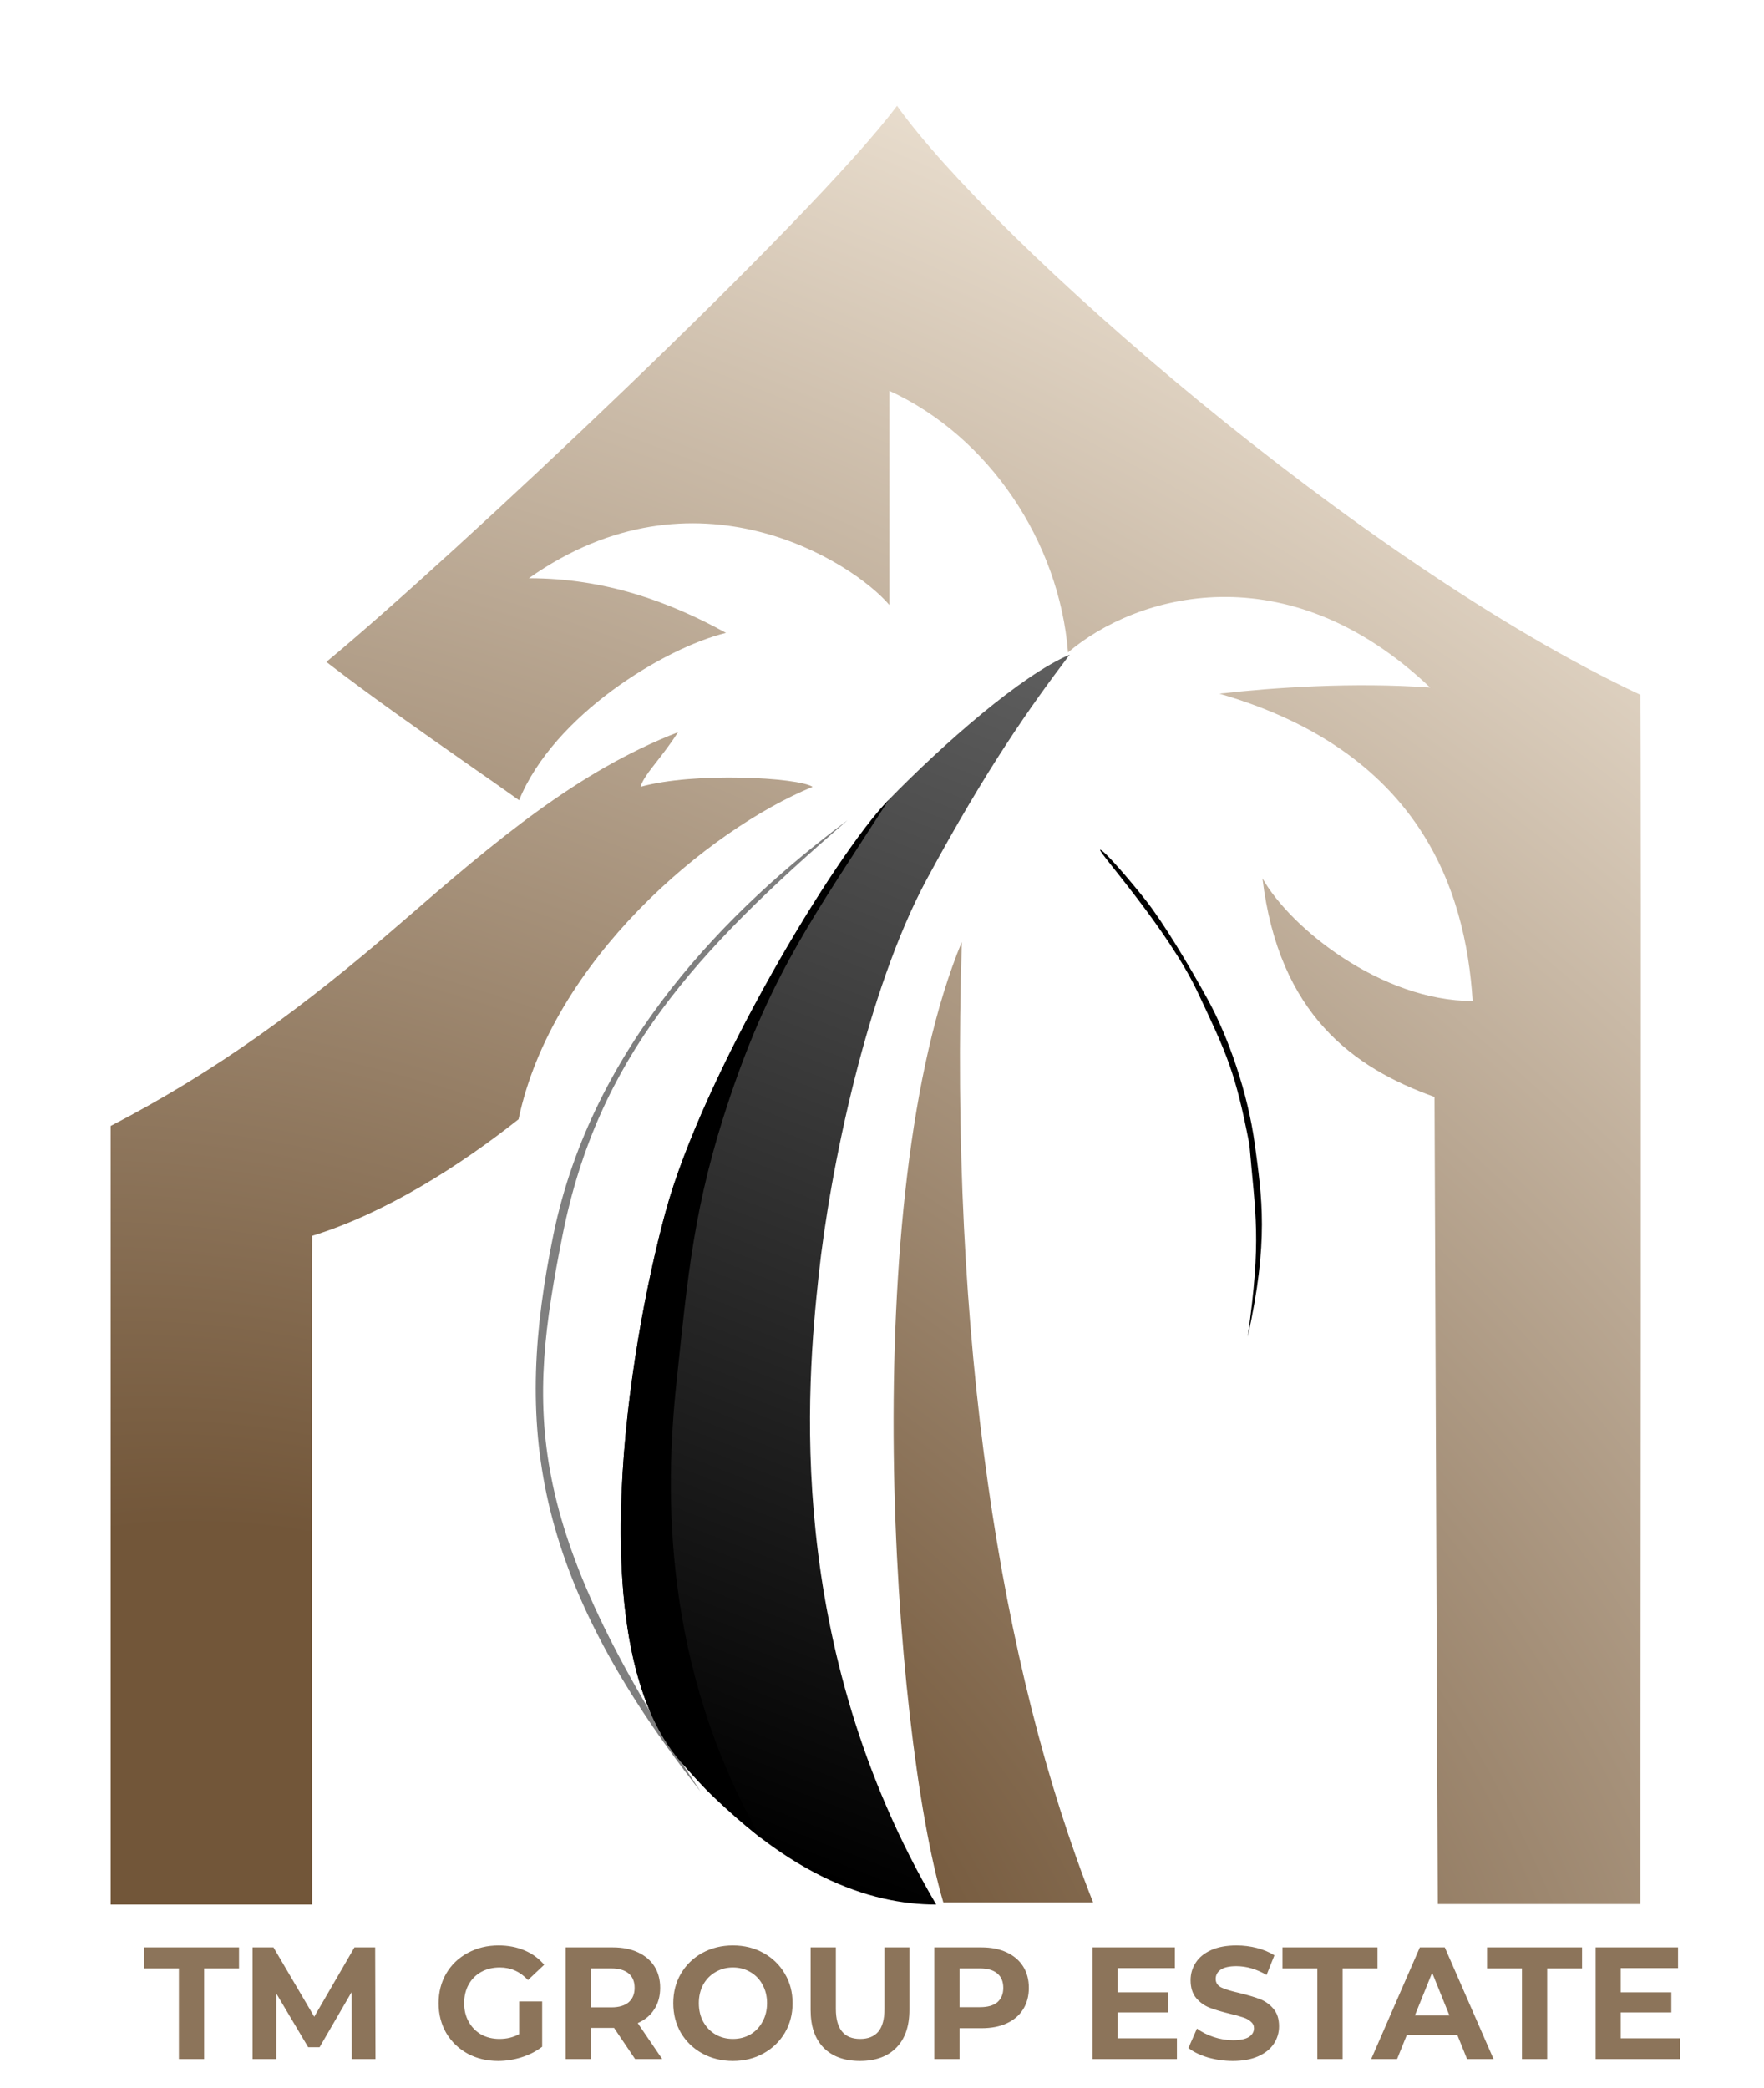 <svg width="49" height="58" viewBox="0 0 49 58" fill="none" xmlns="http://www.w3.org/2000/svg">
<g filter="url(#filter0_d_1248_2740)">
<path d="M25.887 1C23.573 4.114 13.347 13.719 10.034 16.446C11.269 17.4 12.667 18.378 13.945 19.273H13.945C14.451 19.626 14.939 19.967 15.389 20.288C16.357 17.918 19.428 16.059 21.137 15.64C19.564 14.773 17.779 14.122 15.661 14.122C20.29 10.853 24.662 13.673 25.676 14.866V8.917C28.444 10.187 30.395 13.115 30.637 16.183C32.528 14.571 36.704 13.363 40.697 17.159C38.564 17.004 36.34 17.159 34.843 17.329C40.41 18.94 41.681 22.767 41.877 25.865C39.351 25.865 36.825 23.851 36.038 22.457C36.492 26.237 38.564 27.725 40.818 28.53C40.818 29.212 40.909 50.948 40.909 50.948H46.536C46.536 50.948 46.567 18.847 46.536 17.36C38.73 13.704 28.519 4.703 25.887 1Z" fill="url(#paint0_radial_1248_2740)"/>
<path d="M12.106 23.697C9.413 26.036 6.948 27.833 4.043 29.336V50.963H9.64C9.64 50.963 9.625 32.806 9.64 32.388C11.698 31.753 13.77 30.42 15.374 29.15C16.296 24.75 20.638 21.109 23.543 19.916C23.134 19.653 20.245 19.498 18.762 19.916C18.822 19.715 18.983 19.509 19.204 19.226C19.375 19.007 19.582 18.742 19.806 18.398C17.023 19.483 14.799 21.357 12.106 23.697Z" fill="url(#paint1_radial_1248_2740)"/>
<path d="M27.173 50.901C25.751 46.083 24.753 31.303 27.687 24.223C27.339 35.269 28.746 44.348 31.333 50.901H27.173Z" fill="url(#paint2_radial_1248_2740)"/>
<path d="M34.237 25.618C33.421 23.882 31.454 21.698 31.53 21.667C31.605 21.636 32.356 22.504 32.816 23.092C33.275 23.681 33.965 24.812 34.525 25.834C35.085 26.857 35.629 28.391 35.826 29.847C36.023 31.303 36.219 32.527 35.629 35.192C36.016 32.45 35.841 31.815 35.675 29.847C35.281 27.817 35.054 27.353 34.237 25.618Z" fill="black"/>
<path d="M23.709 33.503C23.391 36.478 22.726 43.728 26.976 50.963C25.161 50.963 22.68 50.189 19.882 46.997C17.083 43.806 18.429 35.502 19.458 31.722C20.487 27.941 24.148 21.822 25.66 20.273C27.173 18.723 29.336 16.818 30.683 16.245C29.593 17.685 28.383 19.39 26.719 22.473C25.055 25.556 24.026 30.529 23.709 33.503Z" fill="url(#paint3_linear_1248_2740)"/>
<path d="M19.761 36.462C19.443 39.437 19.352 44.286 22.105 49.12C20.804 48.02 20.656 47.88 19.882 46.997C17.083 43.806 18.429 35.502 19.458 31.722C20.487 27.941 24.148 21.822 25.66 20.273C23.588 23.495 22.417 25.065 21.243 28.546C20.239 31.521 20.078 33.488 19.761 36.462Z" fill="black"/>
<path d="M16.342 32.357C17.427 27.074 21.243 23.278 24.511 20.846C20.275 24.502 17.579 27.446 16.599 32.357C15.619 37.268 15.48 40.366 20.426 47.818C15.707 41.807 15.257 37.64 16.342 32.357Z" fill="black" fill-opacity="0.5"/>
</g>
<path d="M4.969 54.675H4V54.09H6.639V54.675H5.67V57.191H4.969V54.675ZM9.772 57.191L9.768 55.33L8.877 56.864H8.561L7.674 55.37V57.191H7.016V54.09H7.596L8.729 56.017L9.846 54.09H10.421L10.43 57.191H9.772ZM14.42 55.592H15.06V56.85C14.896 56.977 14.705 57.075 14.489 57.143C14.273 57.211 14.055 57.245 13.836 57.245C13.521 57.245 13.239 57.176 12.988 57.041C12.737 56.902 12.539 56.711 12.395 56.469C12.254 56.224 12.183 55.947 12.183 55.641C12.183 55.333 12.254 55.059 12.395 54.816C12.539 54.571 12.738 54.381 12.992 54.245C13.246 54.106 13.531 54.036 13.848 54.036C14.114 54.036 14.355 54.082 14.571 54.174C14.787 54.265 14.969 54.398 15.116 54.573L14.666 54.998C14.45 54.764 14.189 54.648 13.883 54.648C13.69 54.648 13.518 54.689 13.368 54.772C13.218 54.855 13.101 54.971 13.018 55.122C12.934 55.273 12.893 55.446 12.893 55.641C12.893 55.833 12.934 56.004 13.018 56.154C13.101 56.305 13.217 56.423 13.364 56.509C13.514 56.592 13.684 56.633 13.874 56.633C14.076 56.633 14.258 56.589 14.42 56.5V55.592H14.42ZM17.641 57.191L17.057 56.327H17.023H16.413V57.191H15.712V54.09H17.023C17.291 54.09 17.523 54.136 17.719 54.227C17.918 54.319 18.071 54.449 18.178 54.617C18.285 54.785 18.338 54.985 18.338 55.215C18.338 55.446 18.283 55.645 18.173 55.813C18.067 55.979 17.914 56.106 17.715 56.194L18.394 57.191H17.641ZM17.628 55.215C17.628 55.041 17.573 54.908 17.464 54.816C17.354 54.722 17.194 54.675 16.983 54.675H16.412V55.756H16.983C17.194 55.756 17.354 55.708 17.464 55.614C17.573 55.519 17.628 55.386 17.628 55.215ZM20.359 57.245C20.045 57.245 19.761 57.175 19.507 57.036C19.256 56.897 19.059 56.707 18.914 56.465C18.773 56.22 18.702 55.945 18.702 55.641C18.702 55.336 18.773 55.063 18.914 54.821C19.059 54.575 19.256 54.384 19.507 54.245C19.761 54.106 20.045 54.036 20.359 54.036C20.674 54.036 20.956 54.106 21.207 54.245C21.458 54.384 21.656 54.575 21.8 54.821C21.944 55.063 22.016 55.336 22.016 55.641C22.016 55.945 21.944 56.22 21.8 56.465C21.656 56.707 21.458 56.897 21.207 57.036C20.957 57.175 20.674 57.245 20.359 57.245ZM20.359 56.633C20.538 56.633 20.7 56.592 20.844 56.509C20.988 56.423 21.101 56.305 21.181 56.154C21.265 56.004 21.307 55.833 21.307 55.641C21.307 55.448 21.265 55.277 21.181 55.126C21.101 54.976 20.988 54.859 20.844 54.776C20.7 54.691 20.538 54.648 20.359 54.648C20.18 54.648 20.019 54.691 19.875 54.776C19.73 54.859 19.617 54.976 19.533 55.126C19.452 55.277 19.412 55.448 19.412 55.641C19.412 55.833 19.452 56.004 19.533 56.154C19.617 56.305 19.73 56.423 19.875 56.509C20.019 56.592 20.18 56.633 20.359 56.633ZM23.889 57.245C23.456 57.245 23.119 57.122 22.877 56.877C22.637 56.631 22.517 56.282 22.517 55.827V54.09H23.218V55.8C23.218 56.355 23.444 56.633 23.893 56.633C24.113 56.633 24.28 56.567 24.395 56.434C24.511 56.298 24.568 56.087 24.568 55.8V54.09H25.261V55.827C25.261 56.282 25.14 56.631 24.897 56.877C24.657 57.122 24.321 57.245 23.889 57.245ZM27.264 54.09C27.532 54.09 27.764 54.136 27.96 54.227C28.159 54.319 28.312 54.449 28.419 54.617C28.526 54.785 28.579 54.985 28.579 55.215C28.579 55.443 28.526 55.642 28.419 55.813C28.312 55.982 28.159 56.112 27.96 56.203C27.764 56.292 27.532 56.336 27.264 56.336H26.654V57.191H25.953V54.09H27.264ZM27.225 55.751C27.435 55.751 27.595 55.706 27.705 55.614C27.814 55.519 27.869 55.386 27.869 55.215C27.869 55.041 27.814 54.908 27.705 54.816C27.595 54.722 27.435 54.675 27.225 54.675H26.654V55.751H27.225ZM32.692 56.615V57.191H30.347V54.09H32.636V54.666H31.044V55.339H32.45V55.897H31.044V56.615H32.692ZM34.245 57.245C34.005 57.245 33.773 57.212 33.548 57.147C33.326 57.079 33.147 56.992 33.012 56.885L33.249 56.345C33.379 56.442 33.533 56.521 33.712 56.58C33.891 56.639 34.07 56.669 34.249 56.669C34.448 56.669 34.595 56.639 34.69 56.58C34.785 56.518 34.833 56.437 34.833 56.336C34.833 56.262 34.804 56.202 34.746 56.154C34.692 56.104 34.62 56.064 34.53 56.035C34.444 56.005 34.325 55.973 34.175 55.937C33.945 55.881 33.756 55.825 33.608 55.769C33.462 55.713 33.335 55.623 33.228 55.499C33.124 55.375 33.072 55.209 33.072 55.002C33.072 54.822 33.12 54.66 33.215 54.515C33.31 54.367 33.453 54.251 33.643 54.165C33.836 54.079 34.071 54.036 34.349 54.036C34.542 54.036 34.731 54.06 34.915 54.107C35.1 54.155 35.261 54.223 35.4 54.311L35.183 54.856C34.904 54.694 34.624 54.612 34.344 54.612C34.148 54.612 34.002 54.645 33.907 54.71C33.815 54.775 33.769 54.861 33.769 54.967C33.769 55.073 33.822 55.153 33.929 55.206C34.038 55.257 34.204 55.307 34.426 55.357C34.657 55.413 34.846 55.469 34.993 55.525C35.14 55.581 35.266 55.67 35.369 55.791C35.476 55.912 35.529 56.076 35.529 56.283C35.529 56.46 35.48 56.623 35.382 56.77C35.287 56.915 35.143 57.03 34.95 57.116C34.757 57.202 34.522 57.245 34.245 57.245ZM36.593 54.675H35.624V54.09H38.264V54.675H37.294V57.191H36.593V54.675ZM40.483 56.527H39.077L38.809 57.191H38.09L39.44 54.09H40.133L41.487 57.191H40.751L40.483 56.527ZM40.262 55.982L39.782 54.794L39.302 55.982H40.262ZM42.276 54.675H41.307V54.09H43.946V54.675H42.977V57.191H42.276V54.675ZM46.668 56.615V57.191H44.323V54.09H46.612V54.666H45.02V55.339H46.426V55.897H45.02V56.615H46.668Z" fill="#8C745A"/>
<defs>
<filter id="filter0_d_1248_2740" x="0.164" y="0.03" width="48.325" height="55.782" filterUnits="userSpaceOnUse" color-interpolation-filters="sRGB">
<feFlood flood-opacity="0" result="BackgroundImageFix"/>
<feColorMatrix in="SourceAlpha" type="matrix" values="0 0 0 0 0 0 0 0 0 0 0 0 0 0 0 0 0 0 127 0" result="hardAlpha"/>
<feOffset dx="-0.97" dy="1.939"/>
<feGaussianBlur stdDeviation="1.455"/>
<feComposite in2="hardAlpha" operator="out"/>
<feColorMatrix type="matrix" values="0 0 0 0 0 0 0 0 0 0 0 0 0 0 0 0 0 0 0.4 0"/>
<feBlend mode="normal" in2="BackgroundImageFix" result="effect1_dropShadow_1248_2740"/>
<feBlend mode="normal" in="SourceGraphic" in2="effect1_dropShadow_1248_2740" result="shape"/>
</filter>
<radialGradient id="paint0_radial_1248_2740" cx="0" cy="0" r="1" gradientUnits="userSpaceOnUse" gradientTransform="translate(11.028 54.076) rotate(-58.994) scale(56.178 77.741)">
<stop stop-color="#725639"/>
<stop offset="0.213" stop-color="#725639"/>
<stop offset="1" stop-color="#ECE1D2"/>
</radialGradient>
<radialGradient id="paint1_radial_1248_2740" cx="0" cy="0" r="1" gradientUnits="userSpaceOnUse" gradientTransform="translate(11.028 54.076) rotate(-58.994) scale(56.178 77.741)">
<stop stop-color="#725639"/>
<stop offset="0.213" stop-color="#725639"/>
<stop offset="1" stop-color="#ECE1D2"/>
</radialGradient>
<radialGradient id="paint2_radial_1248_2740" cx="0" cy="0" r="1" gradientUnits="userSpaceOnUse" gradientTransform="translate(11.028 54.076) rotate(-58.994) scale(56.178 77.741)">
<stop stop-color="#725639"/>
<stop offset="0.213" stop-color="#725639"/>
<stop offset="1" stop-color="#ECE1D2"/>
</radialGradient>
<linearGradient id="paint3_linear_1248_2740" x1="20.388" y1="48.887" x2="32.925" y2="16.659" gradientUnits="userSpaceOnUse">
<stop/>
<stop offset="1" stop-color="#606060"/>
</linearGradient>
</defs>
</svg>
